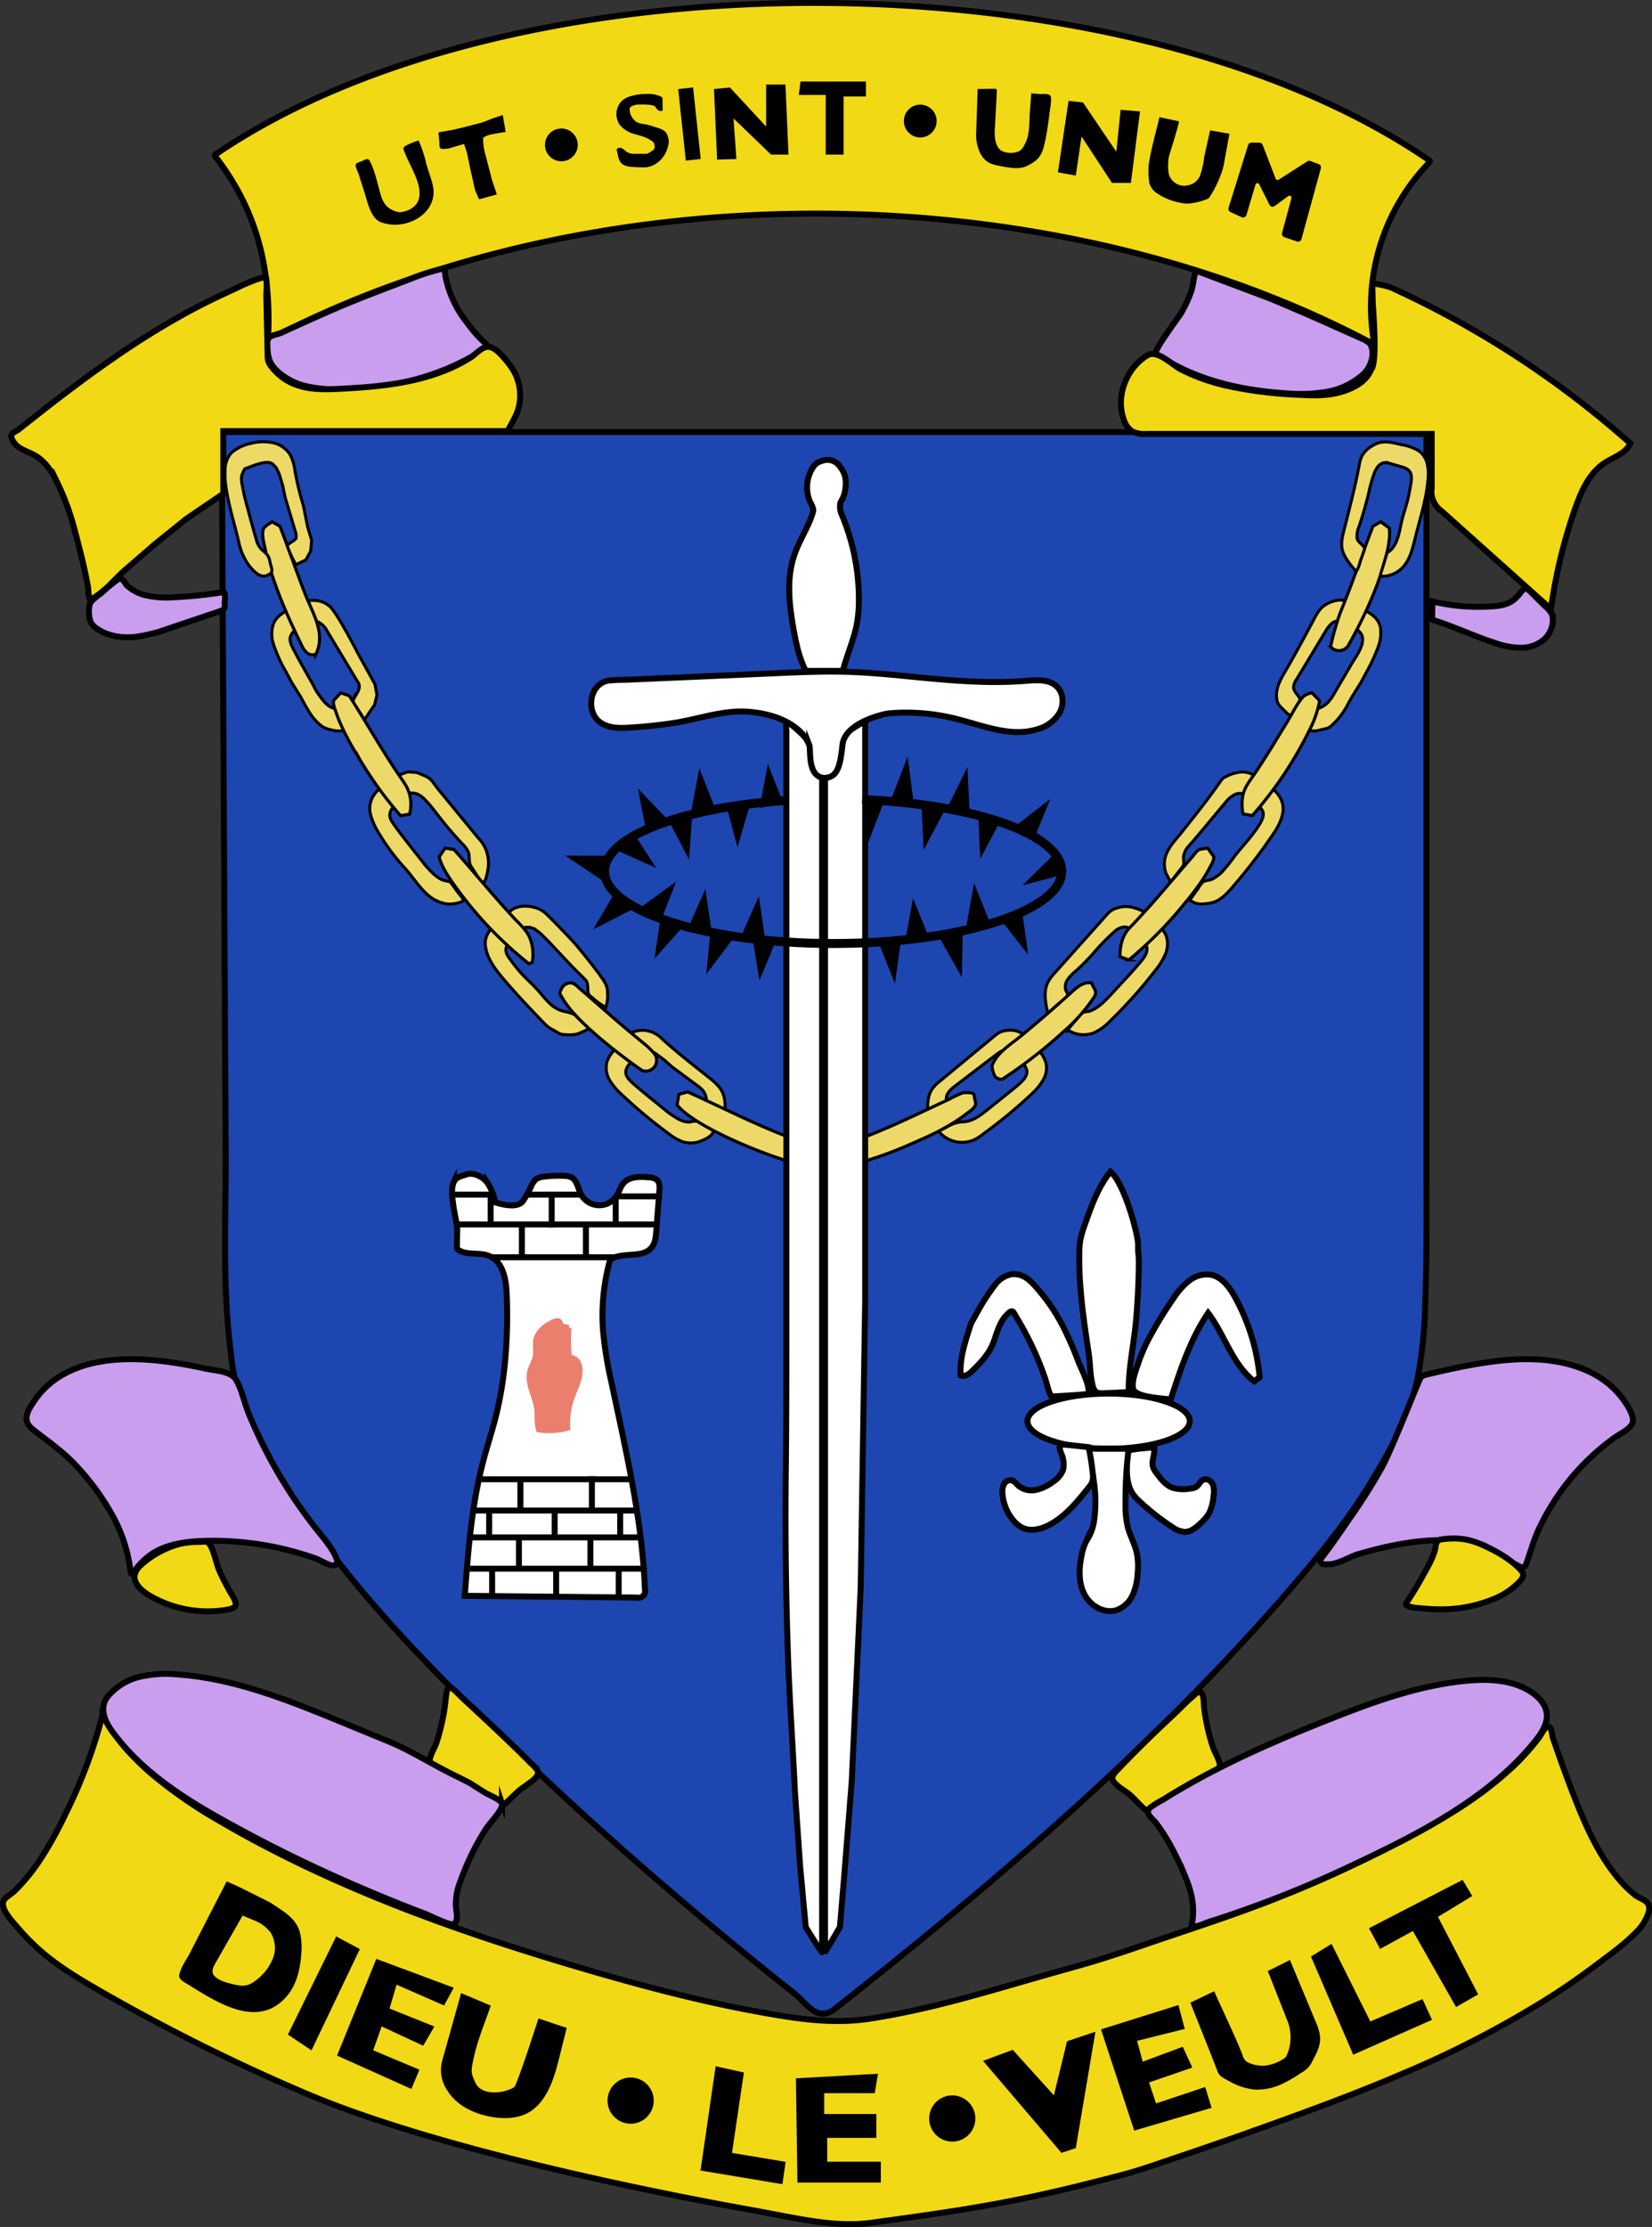 <svg xmlns="http://www.w3.org/2000/svg" viewBox="0 0 532.45 717.31"><rect x="0" y="0" width="532.45" height="717.31" fill="#333333" stroke="none"/><defs><style>.cls-1{fill:#1d46b0;}.cls-1,.cls-10,.cls-12,.cls-13,.cls-14,.cls-15,.cls-16,.cls-2,.cls-3,.cls-4,.cls-6,.cls-7,.cls-8,.cls-9{stroke:#000;}.cls-1,.cls-10,.cls-12,.cls-13,.cls-14,.cls-15,.cls-16,.cls-2,.cls-3,.cls-4,.cls-5,.cls-6,.cls-7,.cls-8,.cls-9{stroke-linecap:square;stroke-miterlimit:10;}.cls-1,.cls-13,.cls-15,.cls-2,.cls-3,.cls-4,.cls-5,.cls-6{stroke-width:1.92px;}.cls-1,.cls-10,.cls-11,.cls-12,.cls-13,.cls-14,.cls-15,.cls-16,.cls-2,.cls-4,.cls-5,.cls-7,.cls-8,.cls-9{fill-rule:evenodd;}.cls-2,.cls-3{fill:#f1d915;}.cls-4{fill:#fff;}.cls-5{fill:#eb7f6d;stroke:#eb7f6d;}.cls-16,.cls-6{fill:none;}.cls-7{stroke-width:1.44px;}.cls-8,.cls-9{stroke-width:0.96px;}.cls-10,.cls-9{fill:#edd968;}.cls-12{stroke-width:0.48px;}.cls-14,.cls-16{stroke-width:2.88px;}.cls-15{fill:#c99eee;}</style></defs><title>badge_FINAL</title><g id="Background"><path class="cls-1" d="M114.77,180H503.06V417.17c0,14.53.15,29-.42,43.57a147.92,147.92,0,0,1-2.24,23c-2.6,13.13-8.76,23.77-15.55,35-7.34,12.15-16.52,23.24-25.78,34l-.7.81c-43.37,50-93.91,93.26-145.88,134.25-5.86,4.62-8.92-1.52-13.49-5.14q-5.78-4.58-11.51-9.22-22.92-18.56-45-38.12-26-23.1-50.65-47.69c-24.63-24.63-48.55-51-64.31-82.39-2.35-4.68-4.89-9.56-6.83-14.37-2.18-5.42-2.77-12.08-3.42-17.84-2.29-20.21-1.14-41-1.25-61.4l-.32-57.67-.37-68.22L115,223.85l-.21-38.54C114.8,185,114.77,180,114.77,180Z" transform="translate(-43.29 -40.83)"/><path class="cls-2" d="M112.64,91.18c13.61,17.55,18.11,36.47,17.06,58.54a.37.37,0,0,0,.54.35c104.24-54.5,251.4-53.78,355.37,1.39a.37.37,0,0,0,.54-.39,66.67,66.67,0,0,1,17.9-58,.38.38,0,0,0-.06-.57c-96.9-66.62-294.46-68-391.28-1.89A.38.38,0,0,0,112.64,91.18Z" transform="translate(-43.29 -40.83)"/><line class="cls-3" x1="85.38" y1="91.3" x2="86.38" y2="109.54"/><path class="cls-2" d="M127.75,120.61" transform="translate(-43.29 -40.83)"/><path class="cls-4" d="M190,420.84c.84-1,2.15-1.18,3.53-1.69,2.36-.88,5.45.79,6.83,2.62a17.58,17.58,0,0,1,2.55,6.35c2.9.89,7.37,1.88,9.05-.57a42.45,42.45,0,0,0,2.38-4.25,7.63,7.63,0,0,1,1.56-2.52,5.1,5.1,0,0,1,2.7-.94,36.16,36.16,0,0,1,6.46-.27,5.51,5.51,0,0,1,2.47.54c1.8,1,2,3.47,3,5.32a6.65,6.65,0,0,0,11.55.5c.82-1.3,1.18-2.88,2.18-4,1.91-2.21,5.3-2.13,8.21-1.87a4.23,4.23,0,0,1,2.49.77c1,.85.94,2.33.85,3.62l-1,12.95c-.14,1.83-.32,3.77-1.45,5.21-3,3.76-9.53,1.23-13.42,4a66.48,66.48,0,0,0-2.3,22.65,126.29,126.29,0,0,0,2.76,17c4.63,21.91,9.84,43.84,10.74,66.22a2.22,2.22,0,0,1-2.62,2.92l-55.43-.56c1.1-14.63,2.22-29.37,6-43.56,1.23-4.66,2.74-9.25,3.93-13.92,3.27-12.84,4.06-26.21,3.6-39.45-.17-4.86-1.17-10.69-5.67-12.53-3.3-1.35-7.55,0-10.32-2.25-.19-.15.1-6.21,0-7-.35-2.48-.95-4.92-1.28-7.4-.28-2.12-.72-5.16.22-7.19A3.06,3.06,0,0,1,190,420.84Z" transform="translate(-43.29 -40.83)"/><path class="cls-5" d="M216.83,470.66a9.78,9.78,0,0,1,4.06-3.55c.52-.25,1.79-.95,2.41-.66.47.22.78,1.62.91,1.64l2.33.47a41.15,41.15,0,0,0,.17,9.6,3,3,0,0,1,2.73,1.49,5.43,5.43,0,0,1,.66,3.16c-.16,2.94-1.69,5.6-2.67,8.37a23.53,23.53,0,0,0-1.29,9.5,21.12,21.12,0,0,1-9.13.56c-.65-2.06-.3-4.3-.55-6.45-.49-4.2-3.31-8.25-2.24-12.34.42-1.61,1.42-3,1.73-4.66.36-1.88-.23-3.88.26-5.73A5.59,5.59,0,0,1,216.83,470.66Z" transform="translate(-43.29 -40.83)"/><line class="cls-6" x1="154.71" y1="476.47" x2="202.77" y2="476.47"/><line class="cls-6" x1="153.34" y1="486.55" x2="203.73" y2="486.55"/><line class="cls-6" x1="152.38" y1="495.19" x2="204.69" y2="495.19"/><line class="cls-6" x1="152.38" y1="505.27" x2="205.65" y2="505.27"/><line class="cls-6" x1="167.73" y1="476.95" x2="167.73" y2="485.59"/><line class="cls-6" x1="190.77" y1="476.47" x2="190.77" y2="486.55"/><line class="cls-6" x1="157.66" y1="487.51" x2="157.66" y2="494.23"/><line class="cls-6" x1="178.77" y1="487.51" x2="178.77" y2="494.71"/><line class="cls-6" x1="199.89" y1="487.03" x2="199.89" y2="494.71"/><line class="cls-6" x1="167.25" y1="495.67" x2="167.25" y2="504.31"/><line class="cls-6" x1="190.29" y1="495.67" x2="190.29" y2="504.31"/><line class="cls-6" x1="158.62" y1="506.23" x2="158.62" y2="512.95"/><line class="cls-6" x1="179.25" y1="506.71" x2="179.25" y2="513.43"/><line class="cls-6" x1="199.41" y1="506.23" x2="199.41" y2="512.95"/><line class="cls-6" x1="159.1" y1="404.96" x2="197.21" y2="404.96"/><line class="cls-6" x1="147.58" y1="394.4" x2="209.97" y2="394.4"/><line class="cls-6" x1="146.14" y1="384.8" x2="157.18" y2="384.8"/><line class="cls-6" x1="171.27" y1="384.8" x2="185.97" y2="384.8"/><line class="cls-6" x1="199.27" y1="385.34" x2="212.34" y2="385.34"/><line class="cls-6" x1="198.45" y1="386.72" x2="198.45" y2="393.44"/><line class="cls-6" x1="177.81" y1="386.24" x2="177.81" y2="394.4"/><line class="cls-6" x1="158.14" y1="385.34" x2="158.14" y2="393.92"/><line class="cls-6" x1="168.21" y1="394.88" x2="168.21" y2="403.52"/><line class="cls-6" x1="188.85" y1="395.36" x2="188.85" y2="404.72"/><polygon class="cls-7" points="292.19 246.58 293.72 258.33 288.02 257.42 292.19 246.58"/><polygon class="cls-8" points="311.42 248.96 311.96 260.73 306.28 259.32 311.42 248.96"/><polygon class="cls-8" points="337.4 258.81 333.1 269.39 328.11 266.03 337.4 258.81"/><polygon class="cls-8" points="331.16 284.25 339.39 276.17 342.77 281.16 331.16 284.25"/><polygon class="cls-8" points="330.68 305.85 323.54 296.72 329 293.96 330.68 305.85"/><polygon class="cls-8" points="309.56 313.04 303.84 302.87 309.79 300.82 309.56 313.04"/><polygon class="cls-8" points="294.44 291 298.85 301.91 292.28 302.97 294.44 291"/><polygon class="cls-8" points="314.12 286.2 318.52 297.11 311.96 298.17 314.12 286.2"/><polygon class="cls-8" points="227.1 288.05 228.82 299.67 222.21 299.13 227.1 288.05"/><polygon class="cls-8" points="244.34 290.4 246.06 302.02 239.45 301.48 244.34 290.4"/><polygon class="cls-8" points="206.37 255.45 214.38 263.84 208.7 267.36 206.37 255.45"/><polygon class="cls-8" points="288.21 314.93 283.82 303.89 289.88 302.97 288.21 314.93"/><polygon class="cls-8" points="244.96 314.09 243.11 302.41 249.57 302.97 244.96 314.09"/><polygon class="cls-8" points="228.27 312.14 229.41 300.57 235.52 302.54 228.27 312.14"/><polygon class="cls-8" points="211.65 307.28 213.34 295.84 219.64 298.32 211.65 307.28"/><polygon class="cls-8" points="192.45 298.17 198.31 288.22 203.18 292.67 192.45 298.17"/><polygon class="cls-8" points="216.88 285.29 212.61 296.25 207.12 292.42 216.88 285.29"/><polygon class="cls-8" points="210.21 278.49 199.6 273.71 203.83 268.58 210.21 278.49"/><polygon class="cls-8" points="183.81 276.09 194.83 276.11 193.75 282.77 183.81 276.09"/><polygon class="cls-8" points="225.57 249.21 229.81 259.99 223.32 261.08 225.57 249.21"/><polygon class="cls-8" points="247.65 247.77 251.89 258.55 245.4 259.64 247.65 247.77"/><polygon class="cls-8" points="221.73 275.13 216.2 264.58 222.57 263.2 221.73 275.13"/><polygon class="cls-8" points="237.72 271.12 234.69 259.77 241.12 259.55 237.72 271.12"/><polygon class="cls-8" points="298.1 271.97 297.52 259.99 303.8 261.21 298.1 271.97"/><polygon class="cls-8" points="316.34 274.85 315.76 262.87 322.04 264.09 316.34 274.85"/><polygon class="cls-8" points="279.93 269.76 277.89 257.85 284.27 258.53 279.93 269.76"/><path class="cls-9" d="M377.22,378c-2-2.56-4.38-5-7.54-5.31a8.4,8.4,0,0,0-2.48.13,6.56,6.56,0,0,0-1.86.62,9.32,9.32,0,0,0-1.51,1.09L346.32,389a13.46,13.46,0,0,0-2.5,2.47c-1.51,2.13-1.66,4.93-1.48,7.54l5.12-2.73a1.61,1.61,0,0,0,.72-.59,2.22,2.22,0,0,0,.11-1c0-1.78,1.56-3.11,3-4.19l5.23-4,7.79-5.92c1.48-1.13,3.38-2.31,5.07-1.52a5.18,5.18,0,0,1,1.83,1.78l1.95,2.66a5.31,5.31,0,0,1,1.07,2c.35,1.76-1.1,3.32-2.45,4.5s-2.92,2.43-4.41,3.62l-5.81,4.65c-2.38,1.91-4.84,3.79-8,3.92s-5.14,1.77-7.77,3a9.75,9.75,0,0,0,11.92,2.56,19.33,19.33,0,0,0,2.65-1.8A158.6,158.6,0,0,0,376,393a19,19,0,0,0,3.55-4.39,7.63,7.63,0,0,0,.85-5.47,11.63,11.63,0,0,0-2.09-3.75C377.93,378.9,377.58,378.43,377.22,378Z" transform="translate(-43.29 -40.83)"/><path class="cls-9" d="M482,236.68l-3.76-1.95c-2.95-1.53-7.4,0-9.43,2.34a16.66,16.66,0,0,0-2,3.19c-2.68,5-5.37,10-8.16,14.9-2.07,3.65-4.83,7.35-3.66,11.77a6.16,6.16,0,0,0,1,1.53c.55.47,2.61,2.84,3.28,2.79s2-3.07,2.33-3.62c.52-.84.94-1.22.41-2.17s-1.64-1.83-1.78-3.07a4.44,4.44,0,0,1,.9-2.66l3.29-5.44,6-9.95a10,10,0,0,1,2.13-2.74c1.71-1.38,3.86-.56,5.55.42s4.19,2.2,4.36,4.35c.24,2.94-2.21,6-3.61,8.42l-5.36,9.12a17.34,17.34,0,0,1-2.18,3.16,7.63,7.63,0,0,1-3.9,2.14l-3.24,6.4c1.29.41,2.32.9,3.68.57l2.69-.64a3.55,3.55,0,0,0,2-1.09,23.85,23.85,0,0,0,5.41-7.23l1.23-2.16,2.75-4.41,2-3.74a53.6,53.6,0,0,0,3.48-7.52,12.93,12.93,0,0,0,.81-6.37C487.6,239.59,484.71,238.34,482,236.68Z" transform="translate(-43.29 -40.83)"/><path class="cls-9" d="M414.76,337.09l-.23-.21c-.85-.79-2.06-2.22-3.12-2.68-2.93-1.25-5.17-1.91-8.34-.82a6.75,6.75,0,0,0-1.75.84,8.56,8.56,0,0,0-1.36,1.31l-16.67,18.63a14.75,14.75,0,0,0-2.12,2.78c-1.66,3.09-.93,6.86-.16,10.27l3.24-2.88c.71-.63,2.7-1.81,3.06-2.62s-.43-1.5-.6-2.2a4.17,4.17,0,0,1,.52-2.93,13.73,13.73,0,0,1,3.1-3.24,70.9,70.9,0,0,0,5.87-6.07,67.41,67.41,0,0,1,6.1-6.2,5.38,5.38,0,0,1,3.49-1.66c1.95.07,3,1.89,4.28,3s2.71,2,2.89,3.78c.17,1.65-.92,3.14-2,4.41-2.07,2.47-4.26,4.83-6.45,7.18l-3,3.26c-2,2.13-4.14,4.44-6.95,5.46-.58.21-1.3.15-1.81.32a3.25,3.25,0,0,0-1.68,1.34c-1.22,1.47-2.44,2.93-3.66,4.4a9.24,9.24,0,0,0,8.55.9,17.2,17.2,0,0,0,5.22-3.86,153,153,0,0,0,14.43-16.14,22.58,22.58,0,0,0,3.22-5.12,8.42,8.42,0,0,0,.38-5.92C418.41,340.24,416.47,338.64,414.76,337.09Z" transform="translate(-43.29 -40.83)"/><path class="cls-9" d="M451.55,293.27c-2.39-1.76-4.61-3.67-7.76-3.79a12,12,0,0,0-5.22,1.44,5,5,0,0,0-1,.53,5,5,0,0,0-1,1.19c-3.93,5.63-8.21,11-12.49,16.37-2.26,2.83-5.22,5.66-5.48,9.48a9.14,9.14,0,0,0,.45,3.53c.13.38,1.63,2.83,1.44,3.08l2.4-3.13c.51-.67,1.07-1.32,1.55-2,.72-1,.2-2.29.34-3.44a6.55,6.55,0,0,1,1.77-3.33c4-4.54,7.76-9.24,11.67-13.84a9.53,9.53,0,0,1,3-2.6c3-1.42,5.19,1.54,7.24,3.24a5.31,5.31,0,0,1,1.86,2.24c.52,1.56-.56,3.3-1.37,4.58-2.22,3.55-5.21,6.53-7.78,9.84a52.75,52.75,0,0,1-4,5,12.38,12.38,0,0,1-3,2.26c-.94.5-2.54.46-3.28,1.09a11,11,0,0,0-1.45,2l-2.74,3.81s1.95,1,2.11,1a8.33,8.33,0,0,0,3.16.08,13.34,13.34,0,0,0,2.19-.37c2.51-.71,4.41-2.73,6.13-4.69A181.31,181.31,0,0,0,453,310.42c1.6-2.31,3.17-4.75,3.68-7.51C457.54,298.46,454.78,295.76,451.55,293.27Z" transform="translate(-43.29 -40.83)"/><path class="cls-10" d="M432.53,314l-2.31.37c-1.15.18-2,1.78-2.77,2.6l-3.06,3.53c-2,2.33-4,4.68-6,7s-4,4.64-6.12,6.92q-1.5,1.65-3,3.28l-1.6,1.67a10.1,10.1,0,0,0-2.61,4.15,14.73,14.73,0,0,0-.76,5.49l2.84,1a127.41,127.41,0,0,0,17.81-18,86.72,86.72,0,0,0,6-7.92,40.2,40.2,0,0,0,2.14-3.6c.43-.84,1.61-2.69,1.38-3.64a1.46,1.46,0,0,0-.23-.46Z" transform="translate(-43.29 -40.83)"/><path class="cls-10" d="M395.13,357.44c-2.42-.51-4.66,1.31-6.5,3q-7.91,7.22-16.18,14c-2.4,2-5.22,3.79-7.28,6.15a12.21,12.21,0,0,0-2.13,3.45,7.58,7.58,0,0,0,1.08,3.7c.86.62,1.9.9,2.32.63A155.18,155.18,0,0,0,386,373.19a56.51,56.51,0,0,0,9.76-10.93,3.33,3.33,0,0,0,.64-1.55C396.51,359.52,395.41,358.6,395.13,357.44Z" transform="translate(-43.29 -40.83)"/><path class="cls-10" d="M466.16,264a5.8,5.8,0,0,0-2.68,1.07,4.19,4.19,0,0,0-.44.46c-1.91,2.27-3.3,5.25-4.85,7.78-1.68,2.76-3.36,5.51-5.06,8.26s-3.48,5.54-5.3,8.26c-1.59,2.38-3.48,4.52-4,7.42a15.91,15.91,0,0,0,.1,5.77l3,.5a124.82,124.82,0,0,0,18.21-27.13,34.28,34.28,0,0,0,3.37-9.31,1.12,1.12,0,0,0,0-.55,1.15,1.15,0,0,0-.28-.4Z" transform="translate(-43.29 -40.83)"/><path class="cls-10" d="M488.3,208.9l-2.51,1.44c-2.34,6.05-4.49,12.18-6.77,18.25-1.14,3-2.32,6.08-3.56,9.09s-3.5,11.24-3.21,11.59a3.55,3.55,0,0,0,5.73-.74c4.54-8.12,9.06-17.57,11.57-26.79.94-3.43,1.91-7.21,1.54-10.8Z" transform="translate(-43.29 -40.83)"/><path class="cls-9" d="M495,184.06c-2.53-.56-5.18-1.39-7.73-.47a9.2,9.2,0,0,0-1.67.83,8.75,8.75,0,0,0-3.4,3.37,12,12,0,0,0-.9,3.23c-1.18,6.37-2.85,12.64-4.41,18.93-.93,3.8-2.12,6.85.11,10.49a22.54,22.54,0,0,0,3.4,4.37c.79-.79,1.13-2.69,1.51-3.75s.78-2.14,1.13-3.22-2-2.22-2.32-3.45a7.49,7.49,0,0,1,.6-4q1.78-5.25,3.08-10.65a48.14,48.14,0,0,1,1.84-6.55c.6-1.52,1.65-3.16,3.28-3.33a5.11,5.11,0,0,1,1.93.3l3.61,1.05a5.46,5.46,0,0,1,2.07.93c1.34,1.14,1.16,2.8.91,4.33-.3,1.91-.64,3.82-1.12,5.69s-1.17,3.89-1.68,5.86c-.93,3.56-1.3,8.88-4.87,10.84l-1.71,5.64c-.42,1.38-.95,2.11,1,1.91a9.22,9.22,0,0,0,5.34-2.43c2.72-2.57,3.58-6.48,4.48-10.11,1.52-6.14,3.53-12.21,4.06-18.51a15.93,15.93,0,0,0-.22-5,7.29,7.29,0,0,0-2.57-4.2A15.48,15.48,0,0,0,495,184.06Z" transform="translate(-43.29 -40.83)"/><path class="cls-10" d="M357.16,393.3c-.2-.7-3.2-.57-3.68-.43a31,31,0,0,0-4,1.89c-3,1.4-6,2.82-9,4.23-6,2.82-12.08,5.61-18.31,8-.28.61-1.17,1-1.76,1.45s-1,1.81-1.65,2l-1.52,3.1,2.23,2a118.15,118.15,0,0,0,17.3-6.18c6.14-2.63,12.46-5.53,17.78-9.62.89-.68,3-2,3.14-3.14a2.23,2.23,0,0,0,0-.76Z" transform="translate(-43.29 -40.83)"/><path class="cls-9" d="M242.07,378q.61-.76,1.24-1.49a14,14,0,0,1,2.45-2.37,8.18,8.18,0,0,1,5.6-1.4,9,9,0,0,1,5.39,2.78c4.75,4.33,9.85,8.25,14.87,12.26,2,1.56,4,3.25,4.8,5.6a9.3,9.3,0,0,1,.37,1.49,15,15,0,0,1,.13,4.15l-5.25-2.81a1.36,1.36,0,0,1-.51-.39,1.41,1.41,0,0,1-.17-.67c-.22-2.29-1.15-3.34-2.91-4.63l-3-2.22-2.51-1.86L260,384.56l-2.58-2.29-3-2.23-1.95-1-1.37-.23-1.31.22-.8.58c-.8.58-1.45,2-2,2.82-.83,1.14-2.06,2.29-2,3.84.06,1.34,1.11,2.4,2.09,3.32,2.19,2.06,10.29,8.48,11,9.11a16.52,16.52,0,0,0,2,1.44c1.71,1.12,3.6,2.29,5.63,2.08a6.41,6.41,0,0,1,2.27-.23,12.27,12.27,0,0,1,2.25,1.31c.8.46,3.17,1.32,2.87,2.25-.47,1.41-3.16,2.56-4.43,3a8.91,8.91,0,0,1-5.46,0,16.9,16.9,0,0,1-4.35-2.53A159.84,159.84,0,0,1,244,393.68a21.25,21.25,0,0,1-4.11-4.74,7.85,7.85,0,0,1-1-6,10.66,10.66,0,0,1,1.78-3.19Q241.39,378.83,242.07,378Z" transform="translate(-43.29 -40.83)"/><path class="cls-9" d="M137.24,236.68c2.5-1.3,4.89-2.77,7.87-2.42a7.74,7.74,0,0,1,4.58,2c2.65,2.66,8.8,14.73,8.8,14.73h0l5.66,10.25.62,3.44-.73,3.13-3.32,4.88c-.64-.78-.77-1.52-1.41-2.29-.45-.55-2.45-3.26-2.18-4a18.9,18.9,0,0,1,1.35-2.46c1.28-2.31.18-3.35,0-3.66l-9.72-16.13a6.49,6.49,0,0,0-4.4-3.52l-1,.24c-2.21,1.37-6.94,3-6.57,6.23a6.6,6.6,0,0,0,.66,2c1.43,3.1,6.79,12.31,7.07,12.94a15.51,15.51,0,0,0,1.63,2.68,17,17,0,0,0,2.4,2.91,6.53,6.53,0,0,0,1.86,1.2c.62.26,1.29.21,1.75.68.68.68.86,2,1.29,2.82.56,1.1,1.1,2.2,1.67,3.29-.68.13-1.23.54-1.94.64a8.32,8.32,0,0,1-2.82-.27,9.82,9.82,0,0,1-2.76-.89,7.73,7.73,0,0,1-1.21-.87c-3-2.52-4.45-5.85-6.33-9.15l-2.75-4.41-2-3.73a45.5,45.5,0,0,1-4-9,10.35,10.35,0,0,1,0-5.85C132.21,239.34,134.81,238,137.24,236.68Z" transform="translate(-43.29 -40.83)"/><path class="cls-9" d="M204.5,337.08l3.36-2.88c2.77-2.37,7.95-1.69,10.7.32,1.35,1,9.67,9.73,10.69,11,1.8,2.2,8.38,10.14,9.34,12.5a7.11,7.11,0,0,1,.39,1.15,6.1,6.1,0,0,1,.11,1.21,12.65,12.65,0,0,1-.56,4.94,23.69,23.69,0,0,1-4.31-3.12c-.74-.6-1.24-.82-1.38-1.7s0-2-.29-3a2.43,2.43,0,0,0-.24-.66,2.74,2.74,0,0,0-.46-.54l-4.31-4.3-7.2-7.67-2.88-2.88L215.54,340l-1.44-.48h-1.44l-1,.48a15,15,0,0,0-2.82,2.56,8,8,0,0,0-2.36,3.31c-.48,1.66.35,2.76,1.29,4.05a50.83,50.83,0,0,0,3.73,4.64c1.59,1.71,3.36,3.25,4.94,5,1.28,1.4,2.43,2.92,3.79,4.24a10,10,0,0,0,4.86,2.81c.61.12,3.12.6,3.78,1.38,1,1.15,3.26,3,4.26,4.15a22,22,0,0,1-4.14,1.84,15,15,0,0,1-3.7.11,5.17,5.17,0,0,1-1.25-.18,6.61,6.61,0,0,1-1.38-.72c-.86-.52-1.79-.92-2.6-1.52a13.79,13.79,0,0,1-1.78-1.65c-3.9-4.07-7.79-8.15-11.48-12.42-3-3.48-6.67-7.59-7.08-12.4C199.43,341.44,202.14,339.44,204.5,337.08Z" transform="translate(-43.29 -40.83)"/><path class="cls-9" d="M167.72,293.27l3.57-2.63,2.9-1a2.86,2.86,0,0,1,1.15-.15l1.71.12a3.61,3.61,0,0,1,1.13.27l2.12.89a6,6,0,0,1,2.53,2l1.22,1.69,13.38,16.28a11.49,11.49,0,0,1,3.24,9.2,11.28,11.28,0,0,1-.3,1.89c-.16.73-.69,3.5-1.5,3.35-.64-.12-2.74-3.87-3.62-5.08-1.09-1.52-.44-3.17-1-4.79a8.31,8.31,0,0,0-1.9-2.62,126.2,126.2,0,0,1-8.67-10.26,41.59,41.59,0,0,0-3.19-3.8,8.92,8.92,0,0,0-2.38-1.89c-.89-.44-2.47-.79-3.33-.06-2.08,1.8-6.68,4.31-5.73,7.57a7,7,0,0,0,1,1.88c1.92,2.88,9.21,11.94,9.77,12.72a17.19,17.19,0,0,0,1.51,1.76c1.44,1.53,3,3.2,5.12,3.82,1.46.43,1.66,0,2.51,1.19.61.84,1.21,1.69,1.82,2.53.34.47,2,2.24,1.81,2.75s-2.32.92-2.83,1a9,9,0,0,1-3,0,12.34,12.34,0,0,1-6.19-3.38c-2.55-2.4-4.4-5.45-6.73-8a66,66,0,0,1-8-10.62,23.35,23.35,0,0,1-3.17-6.85,7.84,7.84,0,0,1,.49-5C164,296.06,166,294.5,167.72,293.27Z" transform="translate(-43.29 -40.83)"/><path class="cls-10" d="M186.74,314l2.88.48c4.33,4.87,8.52,9.87,12.8,14.78,2.15,2.46,4.32,4.9,6.55,7.29s4.37,4.12,5.37,7.15a14.16,14.16,0,0,1,.47,7.13l-1.07.41a124.38,124.38,0,0,1-24.51-26c-1.77-2.56-3.61-5.36-4.4-8.4Z" transform="translate(-43.29 -40.83)"/><path class="cls-10" d="M224.27,359.29a3.14,3.14,0,0,1,3.33-1.82l.36.09a6.5,6.5,0,0,1,1.86,1.42q2.26,1.93,4.49,3.88c2.93,2.56,5.85,5.13,8.8,7.66,2.5,2.15,5.06,4.21,7.59,6.32a22.3,22.3,0,0,1,3.55,3.47,3.49,3.49,0,0,1-3.52,5.47l-.32-.07c-.21,0-14-9.62-21.51-17.77a31.82,31.82,0,0,1-5.05-6.84,1.16,1.16,0,0,1,0-.91Z" transform="translate(-43.29 -40.83)"/><path class="cls-10" d="M153.12,264l2.75.93c3.48,5.48,6.79,11.07,10.22,16.59,1.72,2.77,3.46,5.52,5.27,8.22,1.68,2.51,3.53,4.64,4.11,7.69a13.15,13.15,0,0,1-.14,5.62l-2.93.51a116.15,116.15,0,0,1-7.82-9.91q-1.84-2.63-3.56-5.33-.88-1.39-1.74-2.79c-.19-.31-1.32-2.64-1.58-2.64a86.19,86.19,0,0,1-4.55-8.67,40.44,40.44,0,0,1-1.5-3.81c-.3-.91-1.19-3-.79-3.91a1.52,1.52,0,0,1,.3-.41Z" transform="translate(-43.29 -40.83)"/><path class="cls-10" d="M131,208.9l2.52,1.44c2.78,7.21,5.3,14.52,8.09,21.73,2.39,6.18,6.77,12.71,3.53,19.4a2.64,2.64,0,0,1-3-.44,7.68,7.68,0,0,1-1.77-2.64c-4.86-10-9.48-20.34-11.72-31.27-.32-1.55-1.13-4.41-.42-5.93C128.69,210.21,130.08,209.55,131,208.9Z" transform="translate(-43.29 -40.83)"/><path class="cls-9" d="M124.2,183.63a15.59,15.59,0,0,1,7.27-.15,8.76,8.76,0,0,1,5.31,3.78,14.29,14.29,0,0,1,1.55,5.09,92.29,92.29,0,0,0,2.71,11.2l1.4,7,1.3,4.34-.33,3.47-1.54,2.81-3.21,1.54a36.67,36.67,0,0,1-2.74-5.93c-.21-.76,2.64-1.86,2.8-2.64a4.75,4.75,0,0,0-.29-2.28q-1.65-5.5-3.29-11l-.71-3.53-1.11-3.74-1-2.1-1-1.06c-1.77-1.87-7.05.76-9.12,1.39-.9,1.69-1.3,2.45-1,4.4a79.19,79.19,0,0,0,2,8.66c.86,3.23,1.73,6.45,2.67,9.65a6.77,6.77,0,0,0,1.84,3.39c1.69,1.44,2.21,1.83,2.62,4s1.65,3.42-1.36,4.37c-2,.64-4.06-1.62-5.39-3.26a19.7,19.7,0,0,1-3.42-8c-1.55-6.47-3.59-12.62-4.27-19.3-.33-3.27-.22-7,2.21-9.24A14.12,14.12,0,0,1,124.2,183.63Z" transform="translate(-43.29 -40.83)"/><path class="cls-10" d="M262.09,393.29l2.86-.75c10.59,4.76,21.52,10.38,32.17,14.42.28.61,1.17,1,1.76,1.45s1,1.81,1.65,2l1.52,3.1-2.23,2.05c-9.2-2.34-32.47-11.55-38.31-18.83Z" transform="translate(-43.29 -40.83)"/><path class="cls-11" d="M157.91,93.89c.25-.67,1.24-.85,2-1.16,1.43-.61,2-1.27,2.76.34,1.62,3.32,2.29,7,3.34,10.53.7,2.35,1.67,4,4,5a6,6,0,0,0,2.12.58,5,5,0,0,0,1.4-.22,6.73,6.73,0,0,0,4.19-2.75c2.93-5-3.08-12.74-4.41-17.5-.29-1.05,4.91-2.62,4.9-2.63a41.34,41.34,0,0,1,2.4,7.2c.63,2.67,2.22,6.1,2.4,8.8.37,5.61-4.23,9.67-9.37,10.79a13.55,13.55,0,0,1-7.64-.47c-3.19-1.2-4.3-6.59-5.23-9.54l-1.88-5.92c-.2-.62-1.1-2.34-.94-2.94Z" transform="translate(-43.29 -40.83)"/><path class="cls-11" d="M252.36,90.11a1.69,1.69,0,0,1-1.07.26l-3.05,0a5.1,5.1,0,0,1-2.69-.45,13.65,13.65,0,0,1-1.27-1,1.9,1.9,0,0,0-1.76-.4c-.66.29-.45.73-.31,1.31.35,1.44.46,3,1.77,3.92a5.53,5.53,0,0,0,2.82.82c1.28.11,2.57.14,3.86.17,4.47.1,7.93-4.07,8.19-8.35a7,7,0,0,0-.57-2.3c-.78-1.78-3.41-2.12-5.07-2.74a16.17,16.17,0,0,0-2.16-.52,8,8,0,0,1-2.45-.62A5.16,5.16,0,0,1,246.22,76a1.15,1.15,0,0,1,.12-.49,1.11,1.11,0,0,1,.37-.36,4.75,4.75,0,0,1,2.59-.63,21.7,21.7,0,0,1,3.42.1,4.14,4.14,0,0,1,1.51.38c.4.27.58.79.94,1.12a1.61,1.61,0,0,0,1.3.46.5.5,0,0,0,.39-.24.63.63,0,0,0,0-.28l-.05-3.46a.68.68,0,0,0-.07-.36.63.63,0,0,0-.22-.19,9.29,9.29,0,0,0-5-.93,16,16,0,0,0-5.88,1,6.33,6.33,0,0,0-1.9,1.18,5.66,5.66,0,0,0-1.42,2.25A6.11,6.11,0,0,0,243,81a9.08,9.08,0,0,0,4.81,3c1.07.34,2.17.62,3.23,1,.65.23,3.07,1.41,3.14,2.18,0,.55.58,1.39-.73,2.26" transform="translate(-43.29 -40.83)"/><polygon class="cls-12" points="218.85 28.91 223.17 28.43 225.57 50.99 221.25 51.47 218.85 28.91"/><polygon class="cls-12" points="231.33 50.51 230.37 28.91 235.17 28.43 247.17 41.39 247.17 27.47 252.93 27.47 253.89 49.55 248.61 49.55 236.13 37.55 237.09 50.99 231.31 51.15 231.33 50.51"/><polygon class="cls-12" points="258.21 26.51 278.85 26.51 278.85 30.83 271.65 30.83 271.65 49.55 266.37 49.55 266.37 30.35 257.73 30.35 258.21 26.51"/><path class="cls-12" d="M358.61,69.74q-.22,7.27-.48,14.55a13.36,13.36,0,0,0,.93,4.89,7.14,7.14,0,0,0,3,3.8,9.38,9.38,0,0,0,2.47.85,39.33,39.33,0,0,0,4.62.79,9.92,9.92,0,0,0,4.24-.23,10.25,10.25,0,0,0,1.78-.85,9.65,9.65,0,0,0,2.61-1.94A8.93,8.93,0,0,0,379.48,88c.33-1.22.58-2.46.81-3.71q.62-3.45,1-6.95c.11-1,1-5.27.16-5.72s-2.34-.19-3.12-.26l-2.44-.2-.43,5.75c-.19,2.62-.07,5.55-.73,8.11a12.1,12.1,0,0,1-1.05,2.59,5.64,5.64,0,0,1-1.56,2,7,7,0,0,1-6.18,0,4.44,4.44,0,0,1-1.7-2.23c-.9-2.37-.55-4.77-.42-7.23l.42-7.94c0-.14.11-2.55.14-2.55Z" transform="translate(-43.29 -40.83)"/><path class="cls-2" d="M76.4,593a162.67,162.67,0,0,1-12.14,32.38,118.7,118.7,0,0,1-8.31,14.88,63.7,63.7,0,0,1-5.27,6.82q-1.37,1.54-2.87,3c-.84.8-2.81,1.88-3.31,2.88-1.32,2.64,2.93,6.95,4.47,8.74a75,75,0,0,0,7.1,7.27l.13.12c5.73,5,12.23,8.93,18.77,12.7a620.64,620.64,0,0,0,67,33.37c38.73,16.46,102.3,30.12,143.77,37.56,15.31,2.75,26.47,5.66,38.37,4.06,35.6-4.8,49.87-7.3,81-15.46,6.1-1.6,12-3.78,18-5.78,7.61-2.55,15.19-5.19,22.75-7.87,16.81-6,33.58-12.07,50-19.13a325.72,325.72,0,0,0,47.36-24.66q7.27-4.67,14.19-9.87c4.42-3.34,9.3-6.76,13.15-10.75a15.11,15.11,0,0,0,4.07-6.41,3.6,3.6,0,0,0-.2-2.82c-.84-1.33-2.93-1.85-4.16-2.82a35.86,35.86,0,0,1-4.63-4.46c-6.61-7.5-10.84-16.77-14.51-26.07-2.07-5.23-4-10.53-5.87-15.83l-1.42-4.06c-.31-.9-.37-3.08-1.16-3.67-1.15-.87-2.5,2.21-3.19,3.14a74.54,74.54,0,0,1-8.48,9.53,120,120,0,0,1-20.67,15.39c-3.17,1.93-6.4,3.76-9.65,5.55A403.68,403.68,0,0,1,447.57,655c-12.28,4.58-24.73,8.53-37.13,12.81-7,2.41-14.05,4.68-21.16,6.65-26.39,7.33-43.06,13-65.16,16.52-12.9,2.07-25.66-.14-38.37-2.51-13.2-2.46-26.26-5.65-39.21-9.2q-7.58-2.08-15.12-4.3c-40.5-11.89-80.62-26.14-117.06-47.42A152.24,152.24,0,0,1,92.87,612.8a83.1,83.1,0,0,1-9.44-9.24c-2.58-3-4.47-7.17-7.15-9.86a4.48,4.48,0,0,0,0,.89A1.24,1.24,0,0,0,76.4,593Z" transform="translate(-43.29 -40.83)"/><polygon class="cls-12" points="344.6 32.75 341.24 55.31 346.52 56.27 348.44 43.31 358.52 58.67 364.28 58.67 367.16 36.11 361.4 35.63 359.96 49.55 348.92 33.23 344.6 32.75"/><path class="cls-12" d="M417.17,78.86c-1.2,5-2.65,10-3.41,15.07a24.23,24.23,0,0,0,.24,6c1,2.4,2,2.76,3.88,3.9a19.61,19.61,0,0,0,8.14,2.36,20.59,20.59,0,0,0,5.95-1.35,2.13,2.13,0,0,0,.66-.31,2.07,2.07,0,0,0,.45-.55,36.58,36.58,0,0,0,4-8.51,19.89,19.89,0,0,0,.52-2.26l1.66-9.11-5.76-1-1.9,8.53q0,.11,0,.21a27.19,27.19,0,0,1-1.35,5.74,5.51,5.51,0,0,1-2.19,2.49,6.89,6.89,0,0,1-3,.84,5.46,5.46,0,0,1-5.24-3.79,13.92,13.92,0,0,1-.22-4.2,8,8,0,0,1,.41-2.46c.3-.9,3.2-10.31,3-10.37Z" transform="translate(-43.29 -40.83)"/><path class="cls-12" d="M439.49,107.85l6.29-20.2a.9.9,0,0,1,.86-.63h2.55a.9.9,0,0,1,.84.58l4.18,10.87a.9.9,0,0,0,1.33.44L464.78,93a.9.9,0,0,1,.8-.08l2.65,1a.9.9,0,0,1,.55,1.08l-6.25,22.76a.9.9,0,0,1-1.16.62L457.33,117a.9.9,0,0,1-.59-1.09l3-11.1a.9.9,0,0,0-1.4-1L454,107a.9.9,0,0,1-1.34-.32l-3.29-6.59a.9.9,0,0,0-1.67.15l-2.9,9.76a.9.9,0,0,1-1.24.56L440,108.94A.9.9,0,0,1,439.49,107.85Z" transform="translate(-43.29 -40.83)"/><path class="cls-13" d="M219.9,87.5a4.32,4.32,0,1,1,4.32,4.32A4.32,4.32,0,0,1,219.9,87.5Z" transform="translate(-43.29 -40.83)"/><path class="cls-13" d="M335.57,79.82a4.32,4.32,0,1,1,4.32,4.32A4.32,4.32,0,0,1,335.57,79.82Z" transform="translate(-43.29 -40.83)"/><path class="cls-12" d="M116.47,647.13,109.84,660l-5,9.77c-1,2-2.72,4.27-3.32,6.43-.21.75-.5,1.2.1,1.94a4.63,4.63,0,0,0,1.27,1c9.65,5.86,23.5,15.77,32.94,4.16,3-3.7,4-8.56,4.34-13.29a19.78,19.78,0,0,0-.57-7.08c-1.35-4.38-5.63-6.57-9.16-9l-2.88-1.44-3.84-1.92-3.84-1.92Z" transform="translate(-43.29 -40.83)"/><path class="cls-2" d="M121,656.73l-5.53,9.69-3.68,6.46c-1.28,2.25-1.61,4.21,1,6a12.48,12.48,0,0,0,3.78,1.57c2.37.69,4.94,1.38,7.25.52a9.51,9.51,0,0,0,2.47-1.48,17.38,17.38,0,0,0,5.82-7.41,10.35,10.35,0,0,0-.72-9.17,12.54,12.54,0,0,0-5.31-4.19C125.69,658.58,121.11,656.54,121,656.73Z" transform="translate(-43.29 -40.83)"/><polygon class="cls-12" points="108.46 624.06 93.1 655.26 100.3 660.06 115.66 627.9 108.46 624.06"/><polygon class="cls-12" points="121.42 631.26 108.94 661.98 132.46 672.53 134.86 666.78 119.98 660.54 122.86 652.38 136.3 658.62 139.66 652.86 125.26 647.1 127.66 638.94 143.02 645.66 145.9 640.38 121.42 631.26"/><path class="cls-12" d="M192.07,683.13l-3.73,13.32-2.32,8.3a11.33,11.33,0,0,0,1.64,9.3c3,4.86,8.67,7.5,14.3,8.43,4.32.72,9.08.48,12.63-2.09,5.16-3.74,7.2-10.72,8.67-16.62l2.4-9.6L217,691.29c-2.32,7-4.51,14-7.16,20.8a3.16,3.16,0,0,1-.52,1,2.8,2.8,0,0,1-.87.61c-3.55,1.78-10.11,2.34-12.11-1.85a15.46,15.46,0,0,1-1.06-2.61c-.46-1.68,0-3.41.34-5.08a57.5,57.5,0,0,1,1.54-5.81c1.21-3.83,2.7-7.57,4-11.37Z" transform="translate(-43.29 -40.83)"/><path class="cls-14" d="M240.54,717.44a6,6,0,1,1,6,6A6,6,0,0,1,240.54,717.44Z" transform="translate(-43.29 -40.83)"/><path class="cls-14" d="M344.21,723.2a6,6,0,1,1,6,6A6,6,0,0,1,344.21,723.2Z" transform="translate(-43.29 -40.83)"/><polygon class="cls-12" points="230.85 665.82 239.49 667.74 235.65 693.65 252.93 696.53 251.97 703.25 226.05 698.93 230.85 665.82"/><polygon class="cls-12" points="256.77 669.65 257.25 702.77 283.65 702.77 283.65 696.53 266.37 696.53 266.37 688.37 282.21 688.37 282.21 681.17 265.41 681.17 265.41 673.97 281.73 673.97 282.69 668.22 256.77 669.65"/><polygon class="cls-12" points="317.24 663.9 342.2 693.17 346.52 691.73 352.76 654.78 344.12 657.66 339.8 675.41 326.36 660.54 317.24 663.9"/><polygon class="cls-12" points="390.2 678.77 365.72 685.97 355.16 653.82 379.64 646.14 381.56 653.34 366.2 657.18 368.12 664.38 381.08 659.58 383.96 665.82 370.04 670.61 372.44 677.81 388.28 672.53 390.2 678.77"/><path class="cls-12" d="M427.25,686,433,700.43l3,7.66c.58,1.48,2.05,2,3.43,2.8a20.57,20.57,0,0,0,8.47,2.77l.9,0a18.89,18.89,0,0,0,8-2,44.27,44.27,0,0,0,5.19-3c1.55-1,2.8-1.66,3.69-3.34,1.18-2.22,2.65-4.68,2.83-7.24.19-2.73-1.09-5.23-2.11-7.67l-4.26-10.23-3.21-7.71-6.72,3.36,6.46,16.37a14.6,14.6,0,0,1-.41,10.67,2.64,2.64,0,0,1-.37.7,2.85,2.85,0,0,1-.76.59,13.64,13.64,0,0,1-4.1,1.87,10.82,10.82,0,0,1-7.83-.79c-1.27-.72-1.49-2-2-3.28-2.58-6.31-5.58-12.48-8.38-18.69l-.33-.72Z" transform="translate(-43.29 -40.83)"/><polygon class="cls-12" points="422.83 630.3 436.27 661.5 461.23 650.46 458.35 644.22 441.55 651.42 429.07 626.46 422.83 630.3"/><polygon class="cls-12" points="441.55 621.18 471.31 605.82 474.19 610.62 463.15 617.34 476.11 642.3 469.39 646.14 455.47 621.66 444.91 627.42 441.55 621.18"/></g><g id="Layer_2" data-name="Layer 2"><path class="cls-15" d="M129.76,149.94a1.59,1.59,0,0,1,.14-.22c.68-.88,3-1.23,4.05-1.7l6.09-2.78q6.1-2.75,12.25-5.4c8.1-3.5,16.26-6.4,24.46-9.63a65.48,65.48,0,0,1,8.11-2.57c2.12-.49,1.66,0,2,2.18a34.56,34.56,0,0,0,6.84,14.77,40.74,40.74,0,0,0,5.39,6.22c2,1.78,1.25,1.72-.36,2.81-1.34.9-2.73,1.72-4.14,2.49-12.56,6.88-27,10-41.32,10.13a44.65,44.65,0,0,1-11.2-1,20.59,20.59,0,0,1-9.81-5.26,9.67,9.67,0,0,1-2-2.86C129.62,155.59,128.92,151.51,129.76,149.94Z" transform="translate(-43.29 -40.83)"/><path class="cls-15" d="M484.91,151.56a10.17,10.17,0,0,0-3.17-1.87c-2.29-1.06-6.19-2.74-8.48-3.78q-6.89-3.11-13.85-6.07c-9.28-3.95-4.06-1.81-28.11-10.88l-2.48-.95c-.85,1.9-.86,4.47-1.55,6.52a39.6,39.6,0,0,1-3.21,7c-.85,1.49-9.26,12.52-8.18,13.24a68.23,68.23,0,0,0,9,5.08c10.23,4.77,21.53,6.93,32.79,7.66a52.69,52.69,0,0,0,13-.43,23.65,23.65,0,0,0,11.68-5.43,9.73,9.73,0,0,0,2.18-2.69c1-2,1.57-4.54.72-6.59C485.15,152.11,485.15,151.76,484.91,151.56Z" transform="translate(-43.29 -40.83)"/><path class="cls-2" d="M128.88,130c-4.3,1-8.64,3.31-12.66,5.14Q110,138,103.9,141.28a264.1,264.1,0,0,0-23.51,14.53c-7.13,4.9-14.06,10.06-20.9,15.35q-5.13,4-10.19,8c-.61.49-2.07,1-2.35,1.8s.66,2.26,1.23,2.89c1.63,1.83,4.19,2.43,6.32,3.64,3.19,1.81,5.36,5,7,8.25A83.21,83.21,0,0,1,67.47,212c1,3.79,2,7.59,2.87,11.43q.66,2.95,1.22,5.92c.35,1.82.06,3.09.76,4.77a32.28,32.28,0,0,0,5.82-4.38l4.5-4.49,10.55-9.12L103.27,208l12-8.16V179.69h91.64c1.42-2.84,3.19-5.34,3.76-8.57a16.1,16.1,0,0,0-1.58-10.4,26.07,26.07,0,0,0-3.55-4.81c-1.24-1.4-3.31-3.68-5.4-3.32-1.89.32-3.59,2.39-5.15,3.38-12.32,7.79-27.47,9.36-42,10.09-4.4.22-8.9.37-13.12-.91a17.59,17.59,0,0,1-9.14-6.28,5.69,5.69,0,0,1-1-1.79,7,7,0,0,1-.18-1.7c-.1-4.25-.18-8.5-.28-12.75q-.07-3.27-.15-6.53C129.13,134.28,129.5,131.65,128.88,130Z" transform="translate(-43.29 -40.83)"/><path class="cls-2" d="M492,133.61q8.36,3.82,16.49,8.14a308.64,308.64,0,0,1,60.25,41.88c-1.37,3.2-5.21,4.34-8.14,6.23-5.13,3.31-7.74,9.32-9.74,15.09a167,167,0,0,0-7.7,32.05L508,205.52a7.68,7.68,0,0,1-3.26-7.51l0-17.41-91.94,0a8.71,8.71,0,0,1-4.72-.9,7,7,0,0,1-2.55-3.61c-2.23-6-.4-13.16,3.93-17.81a16.51,16.51,0,0,1,3.64-3c3.25-1.93,8,3.13,10.93,4.61a63.24,63.24,0,0,0,14.22,5.1A132.71,132.71,0,0,0,461.89,168c4.58.24,9.27.4,13.66-.92,3.64-1.09,7.48-2.95,9.22-6.32.89-1.73.73-1.1.89-1.73s1.34-2.77.14-19.53c-.12-1.74-.12-5.22-.25-7C485.51,131.82,490.36,132.86,492,133.61Z" transform="translate(-43.29 -40.83)"/><path class="cls-15" d="M115.47,231.72a1.84,1.84,0,0,1,.25.37,7.79,7.79,0,0,1,0,2.48c0,2.06.32,2.5-1.78,3.21l-15,5.06A54.68,54.68,0,0,1,86.72,246c-4.19.4-8.62-.25-12.1-2.63a5.8,5.8,0,0,1-2-2c-.81-1.56-1-5.47.07-6.78a22.51,22.51,0,0,1,3.4-2.83,50,50,0,0,1,5.23-4.33c.81-.5.52-.61,1.29,0s1.17,1.58,1.84,2.18a13.28,13.28,0,0,0,5,2.76,29.36,29.36,0,0,0,9.38.86Q104,233,109,232.42c1.73-.19,3.45-.45,5.18-.69C115,231.62,115.21,231.45,115.47,231.72Z" transform="translate(-43.29 -40.83)"/><path class="cls-15" d="M505,234.66c0,1-.26,5.76,0,5.83,6.95,2.14,13.49,5.31,20.41,7.53a24.7,24.7,0,0,0,8.25,1.45,11.37,11.37,0,0,0,7.66-3c1.87-1.85,3.15-5.39,2.06-8a8.55,8.55,0,0,0-2.08-2.38l-4.06-4c-1.79-1.75-2.2-2.45-3.9-.34a14.14,14.14,0,0,1-2.1,2.26c-1.93,1.54-4.51,2-7,2.13A63.86,63.86,0,0,1,505,234.56S505,234.62,505,234.66Z" transform="translate(-43.29 -40.83)"/><path class="cls-15" d="M118.86,484.59c-2.07-2.18-6.31-2.28-9.38-2.94-8.49-1.83-17.14-3.23-25.85-3-6.86.2-13.83,1.47-19.83,4.81a27.15,27.15,0,0,0-9.18,8.2c-2.37,3.44-4.49,6.65-.76,9.57,4.26,3.34,8.65,6.4,12.53,10.21a79.48,79.48,0,0,1,12.44,16.27,49.57,49.57,0,0,1,6.59,19.72.35.35,0,0,0,.63.16c2.57-3.52,5.39-6.36,9.69-8.09,4.49-1.81,9.4-2.27,14.24-2.37a99.52,99.52,0,0,1,34.91,5.63c1.4.49,4.49,2.45,5.9,2.3,3.75-.41-2.83-8.37-3.87-9.65a155.23,155.23,0,0,1-23.45-39.23c-1.4-3.4-2.2-7.58-4-10.76A4.29,4.29,0,0,0,118.86,484.59Z" transform="translate(-43.29 -40.83)"/><path class="cls-15" d="M501.25,484.44c.64-.69,2.31-1,4.21-1.41q5.76-1.39,11.59-2.47c12.28-2.26,25.37-3.36,36.92,1.42a29.55,29.55,0,0,1,10.29,6.94c1.76,1.88,6.44,7.73,5.1,10.51-.86,1.78-4.1,3.33-5.66,4.44a75.16,75.16,0,0,0-18.13,18.48,76.19,76.19,0,0,0-6.51,11.43c-1.66,3.62-2.6,7.48-4,11.15a1.2,1.2,0,0,1-1.58.68,57.14,57.14,0,0,1-6-3.38c-2.6-1.54-5.06-3.71-8-4.29-8.51-1.66-17.26-1.19-25.74.39-4.27.8-8.48,1.87-12.64,3.08-3.3,1-6.5,3.33-10,3.3h-1a1.21,1.21,0,0,1-.92-2c2.86-3.55,8.67-12.15,9.4-13.2a176.9,176.9,0,0,0,10-15.83C492.13,507.25,500.66,485.07,501.25,484.44Z" transform="translate(-43.29 -40.83)"/><path class="cls-2" d="M86.68,548.26c-.34,2.67,2.25,5.07,5.37,6.84a37.16,37.16,0,0,0,24.39,4.22c3.26-.55,3.5-1.59,1.75-4.5a78.72,78.72,0,0,1-4.17-8c-1.12-2.48-1.73-6.68-3.3-8.77-.72-1-2-.56-3.3-.56a26.53,26.53,0,0,0-6.2.65A29.83,29.83,0,0,0,88.65,545,5.53,5.53,0,0,0,86.68,548.26Z" transform="translate(-43.29 -40.83)"/><path class="cls-2" d="M534.21,547.75a1.36,1.36,0,0,1,0,.23c.1,1.45-1.75,2.87-2.67,3.73a23,23,0,0,1-6.94,4.2,43.68,43.68,0,0,1-14.53,3.23,52.36,52.36,0,0,1-7.6-.19c-1.05-.1-7-.24-5.85-1.89q2.92-4.38,5.44-9c1.6-2.92,3.49-6,4-9.31a2.73,2.73,0,0,1,.56-1.54,2.37,2.37,0,0,1,1.35-.54,24.28,24.28,0,0,1,7.56,0,26,26,0,0,1,6.54,2.23C529.44,542.18,533.9,546.51,534.21,547.75Z" transform="translate(-43.29 -40.83)"/><path class="cls-2" d="M188,584.05c-1,1.45-1,3.89-1.23,5.64a67.79,67.79,0,0,1-2.8,12.42c-.56,1.7-2.07,4-2.18,5.77s.81,1.86,2.21,2.53q3.45,1.65,6.8,3.51,5.84,3.23,11.33,7c2,1.36,2.5,2.2,4.39.5,1.53-1.39,2.93-2.91,4.54-4.22.78-.64,1.65-1.16,2.46-1.77,1.48-1.12,3.8-2.58,3-4.33a10.81,10.81,0,0,0-2.12-2.32c-2.33-2.42-4.76-4.74-7.18-7.07q-6.74-6.45-13.61-12.77l-.53-.49C191.44,587,189.92,585,188,584.05Z" transform="translate(-43.29 -40.83)"/><path class="cls-2" d="M430.07,585.85a1.07,1.07,0,0,1,.47.29c.82.82.72,3.79.86,4.89a67.41,67.41,0,0,0,2.77,12.42c.54,1.67,2.26,4.32,2.26,6,0,1.54-1.19,1.78-2.44,2.41q-3.43,1.7-6.77,3.59-3.78,2.13-7.43,4.49c-1.85,1.19-5.14,2.61-5.95,4.73-2.6-1.43-4.59-4.33-6.93-6.19-1.08-.86-2.33-1.52-3.37-2.43-2.28-2-2.23-2.87-.31-4.9q4.35-4.59,8.85-9t9-8.6c2.2-2,4.23-4.28,6.54-6.2C428.45,586.63,429.28,585.63,430.07,585.85Z" transform="translate(-43.29 -40.83)"/><path class="cls-15" d="M413.86,623.19a28.47,28.47,0,0,1,4.31-2.69q3.57-2.25,7.22-4.34c4.88-2.8,9.86-5.41,14.91-7.88,10.24-5,20.76-9.41,31.35-13.61,14.3-5.67,28.94-11,44.25-12.46,7.41-.7,15.41-.3,21.46,4,2.15,1.53,4,3.69,4.43,6.3.48,3.33-1.58,6.46-3.68,9.09-15.33,19.09-39.11,30.7-60.88,40.92q-12.15,5.71-24.7,10.5-6.45,2.46-13,4.68-3.18,1.08-6.38,2.09c-1.48.47-4.38,2-5.84,1.44,1.21-5.31.29-10.3-1.74-15.28a94.55,94.55,0,0,0-5.83-12.11,58.83,58.83,0,0,0-3.79-5.73C414.84,626.64,412.08,624.83,413.86,623.19Z" transform="translate(-43.29 -40.83)"/><path class="cls-15" d="M204.63,621.15c-1.14-1.15-3.86-2.21-4.88-2.82L194.47,615l-5.76-2.88c-6.91-3.45-13.23-7.52-20.44-10.48l-14.47-5.95c-17.09-7-34.54-14.14-53-15.49A38.59,38.59,0,0,0,88,581,19.57,19.57,0,0,0,78,587.28c-2.9,3.66-.88,8.08,1.59,11.43,9.72,13.23,24.12,22.16,38.53,30Q135.18,638.07,153,646q9,4,18.11,7.67,4.56,1.83,9.16,3.56c1.47.56,7.84,3.8,9.09,3.38,1.88-.62,1-4.11.89-5.48a19.12,19.12,0,0,1,1.45-8.4,81.36,81.36,0,0,1,8.39-17.07c1-1.55,5.53-6.23,5-7.84A1.83,1.83,0,0,0,204.63,621.15Z" transform="translate(-43.29 -40.83)"/><path class="cls-4" d="M296.74,273.36a12.06,12.06,0,0,0,0,2.67V468.1c0,15.31,0,30.54-.17,45.83q-.38,31.1.77,62.2c.44,12,1.27,24.06,1.88,36.08l.32,6.29,1.63,23.38,1.81,19.65s5.28,8.6,5.28,8.09c0-1.37,0-2.76,0-4.14V292.43c0-.84,0-1.68,0-2.52a7.42,7.42,0,0,0-1.12-3.06L304,280.37a10.56,10.56,0,0,0-.75-1.39,8.91,8.91,0,0,0-.93-1.12,28.48,28.48,0,0,0-2.55-2.38A10.86,10.86,0,0,0,296.74,273.36Z" transform="translate(-43.29 -40.83)"/><path class="cls-4" d="M322.14,273V460L320.7,552.1l-2.88,62.39-2.4,30.24L314,661.53s-4.8,8.22-4.8,8.09V289.56l2.63-2,.73-4.72,1.44-5.28,3.84-1.92Z" transform="translate(-43.29 -40.83)"/><path class="cls-4" d="M305.35,204.64a10.13,10.13,0,0,0-.95-2.11,11.84,11.84,0,0,1,.92-11.18,5.07,5.07,0,0,1,1.08-1.21,5.13,5.13,0,0,1,1.58-.76,4.88,4.88,0,0,1,6.11,1.84c1.69,2.13,2.13,4.49,1.57,7.6a8.73,8.73,0,0,1-1.44,3.71,6.09,6.09,0,0,0,.23,3.71,70.61,70.61,0,0,1,5.66,27.64,43,43,0,0,1-.59,7.6c-.95,5.29-3.26,10.24-4.58,15.45H303c-2-3.9-3-8.27-3.79-12.59-1.54-8.31-2.61-17.07.19-25,1.09-3.11,2.73-6,4.12-9a32.69,32.69,0,0,0,1.79-4.56A2.39,2.39,0,0,0,305.35,204.64Z" transform="translate(-43.29 -40.83)"/><path class="cls-4" d="M234.76,263.49a6.35,6.35,0,0,1,4.74-3.46,49.84,49.84,0,0,1,5.2-.23l10.41-.45,20.81-.91,17.9-.78c7.5-.33,15-.65,22.5-.43s15.14,1,22.69,1.75c11.62,1.12,23.31,2.1,34.95,1.15,3.5-.28,7.52-.57,10,1.89,2.13,2.1,2.29,5.69.88,8.32a11.91,11.91,0,0,1-7,5.32c-8.67,2.82-17.86-1.2-26.71-3.38a66.13,66.13,0,0,0-21.31-1.68c-1.19.1-14.22,2.75-15,10.22s-1.85,10.59-6.1,10.59c-5.33-.67-4-9.07-4.59-10.59a11.73,11.73,0,0,0-2.78-4.21c-4.32-4.25-10.72-6-16.57-6.5-7.73-.68-15.3,2-22.93,3.36a143.59,143.59,0,0,1-14.59,1.65c-3.68.29-7.72.48-10.67-1.74S233.1,266.65,234.76,263.49Z" transform="translate(-43.29 -40.83)"/><path class="cls-16" d="M322.62,298.45c35.57,1.65,62.87,11.33,62.87,23,0,12.85-33,23.28-73.67,23.28s-73.68-10.43-73.68-23.28c0-11.11,24.64-20.41,57.6-22.73" transform="translate(-43.29 -40.83)"/><path class="cls-4" d="M408.92,488.87a1.79,1.79,0,0,1-.46-.9c-.4-2.39.92-5.67,1.65-7.92a57.15,57.15,0,0,1,4.49-9.94A124.27,124.27,0,0,1,421.53,459a23.78,23.78,0,0,1,4.94-5.58,9.18,9.18,0,0,1,7-2c3.64.66,6.1,4,7.89,7.26a66.09,66.09,0,0,1,7.93,25.74l-1.78,1.33c-7-5.47-9.45-14.91-14.83-22-5.7,8.42-8.92,18.22-12.08,27.88C418.1,491.19,410.85,491,408.92,488.87Z" transform="translate(-43.29 -40.83)"/><path class="cls-4" d="M374.45,498.58c0-4.9,11.71-8.88,26.16-8.88s26.16,4,26.16,8.88c0,4.11-8.2,7.56-19.35,8.58-2.17.2-4.45.3-6.81.3C386.16,507.46,374.45,503.49,374.45,498.58Z" transform="translate(-43.29 -40.83)"/><path class="cls-4" d="M406.93,508.3c-.68.61-.43,1.65-.46,3.22-.07,3.44-.07,7.48,1.91,10.46a13.38,13.38,0,0,0,2,2.26,75.73,75.73,0,0,0,10.73,8.44,7.75,7.75,0,0,0,4,1.58c2.1,0,3.85-1.54,5.35-3a14.25,14.25,0,0,0,2.4-2.79,14.42,14.42,0,0,0,1.53-5.61,7.3,7.3,0,0,0-.19-3.88c-.53-1.2-2-2.08-3.18-1.48-.93.48-1.3,1.67-2.17,2.25a4.2,4.2,0,0,1-1.88.53,12.45,12.45,0,0,1-5.7-.22c-2.26-.82-3.82-2.85-5.25-4.78a6.67,6.67,0,0,1-1.06-1.79c-.7-2.08.74-4.36.3-6.5-2.31.26-4.7.36-7,.78A2.67,2.67,0,0,0,406.93,508.3Z" transform="translate(-43.29 -40.83)"/><path class="cls-4" d="M394.43,507.73a1.91,1.91,0,0,0-.36,1.07c-.12,1.1.59,2.36.8,3.42.39,2,.74,3.95,1,5.94a43.45,43.45,0,0,1,.08,12.3,15.8,15.8,0,0,1-1.25,4.43c-.46,1-1.07,1.85-1.53,2.81a17.27,17.27,0,0,0-1.25,4c-.88,4.18-1.1,8.73.82,12.55s6.51,6.53,10.56,5.16a9.16,9.16,0,0,0,5.11-4.93,20.14,20.14,0,0,0,1.57-7.09,22,22,0,0,0-.25-6.16c-.62-2.93-2.16-5.58-2.93-8.47a29.71,29.71,0,0,1-.75-7.45,136.9,136.9,0,0,1,1-17.83H396.81C395.63,507.46,394.85,507.25,394.43,507.73Z" transform="translate(-43.29 -40.83)"/><path class="cls-4" d="M384.84,506.28c-.1.11,0,.39,0,1.06a9.28,9.28,0,0,0,.69,2.11,8.27,8.27,0,0,1,.39,4.85,8.18,8.18,0,0,1-3.39,3.92,13.9,13.9,0,0,1-5.38,2.52,6.62,6.62,0,0,1-5.62-1.37c-.71-.65-1.31-1.54-2.25-1.74a2.36,2.36,0,0,0-2.43,1.3,5.3,5.3,0,0,0-.46,2.88,15,15,0,0,0,3.66,8.91A8.79,8.79,0,0,0,373,533c2.55,1.14,5.57.43,8.07-.8,5.44-2.69,9.4-7.6,13.18-12.35a6.57,6.57,0,0,0,1-1.47,6.35,6.35,0,0,0,.22-3.15,82.86,82.86,0,0,0-1.29-8.26s-7.4-.85-8.06-.81S385,506.15,384.84,506.28Z" transform="translate(-43.29 -40.83)"/><path class="cls-4" d="M382.13,490.66c-1-1.84-1.41-4.19-2.11-6.19q-1.36-3.89-3-7.65-1.79-4-3.92-7.9-1.11-2-2.31-4c-.85-1.38-1.07-2.37-2.37-1.22-2.23,2-3.08,4-4.65,8.73-1.4,4.23-4.27,7.21-7.15,10-1,1-2.39,1.93-3.71,1.45-.36-5.87,1.62-11.26,3.34-16.76l2.14-3.86a71,71,0,0,1,6-9.1h0a8.75,8.75,0,0,1,4.85-2.87c4.37-.49,6.8,2.72,9.42,5.8a59.41,59.41,0,0,1,7.45,11.39,106.43,106.43,0,0,1,4.68,10.75c1.09,2.87,3.67,7.36,3.36,10.44C394.09,490.06,383.32,490.55,382.13,490.66Z" transform="translate(-43.29 -40.83)"/><path class="cls-4" d="M396.5,489.14a3.91,3.91,0,0,1-1.07-2.25c-.85-3.21-.71-6.56-1.2-9.82-1.61-10.7-3.22-21.45-3.09-32.26a27.19,27.19,0,0,1,.35-4.63,31.42,31.42,0,0,1,1.34-4.58c2.12-6.1,4.32-12.33,8.36-17.36,2.64,2,5.85,9.91,7.76,17.36.41,1.61.76,3.07,1,4.58.3,1.66,0,3,.26,4.63C410.61,447,410,463,409,470.14c-.82,6.34-2,12.68-1.94,19.08,0,0-8.14.42-8.87.39A3,3,0,0,1,396.5,489.14Z" transform="translate(-43.29 -40.83)"/><path class="cls-12" d="M184.87,83.66l4.2-.72,4.2-1,5.52-1.44,3.72-1.44,2.64-.84.84,4.92-1.68.24c-1.86.38-4,.52-5.51,1.69a16,16,0,0,0,.41,4.47l1,3.84,1.46,5.6,1.44,4.32-5.28,1.44-1.2-2.76L195,94.7l-1-4.8-1-3-5.28,1.56c-.59,0-2,.37-2.41-.16-.22-.3-.13-1.3-.17-1.66C185.15,86.43,184.84,83.67,184.87,83.66Z" transform="translate(-43.29 -40.83)"/><path class="cls-15" d="M184.87,127.63" transform="translate(-43.29 -40.83)"/><path class="cls-15" d="M176.75,130.75" transform="translate(-43.29 -40.83)"/><path class="cls-15" d="M152.29,139.83" transform="translate(-43.29 -40.83)"/></g></svg>